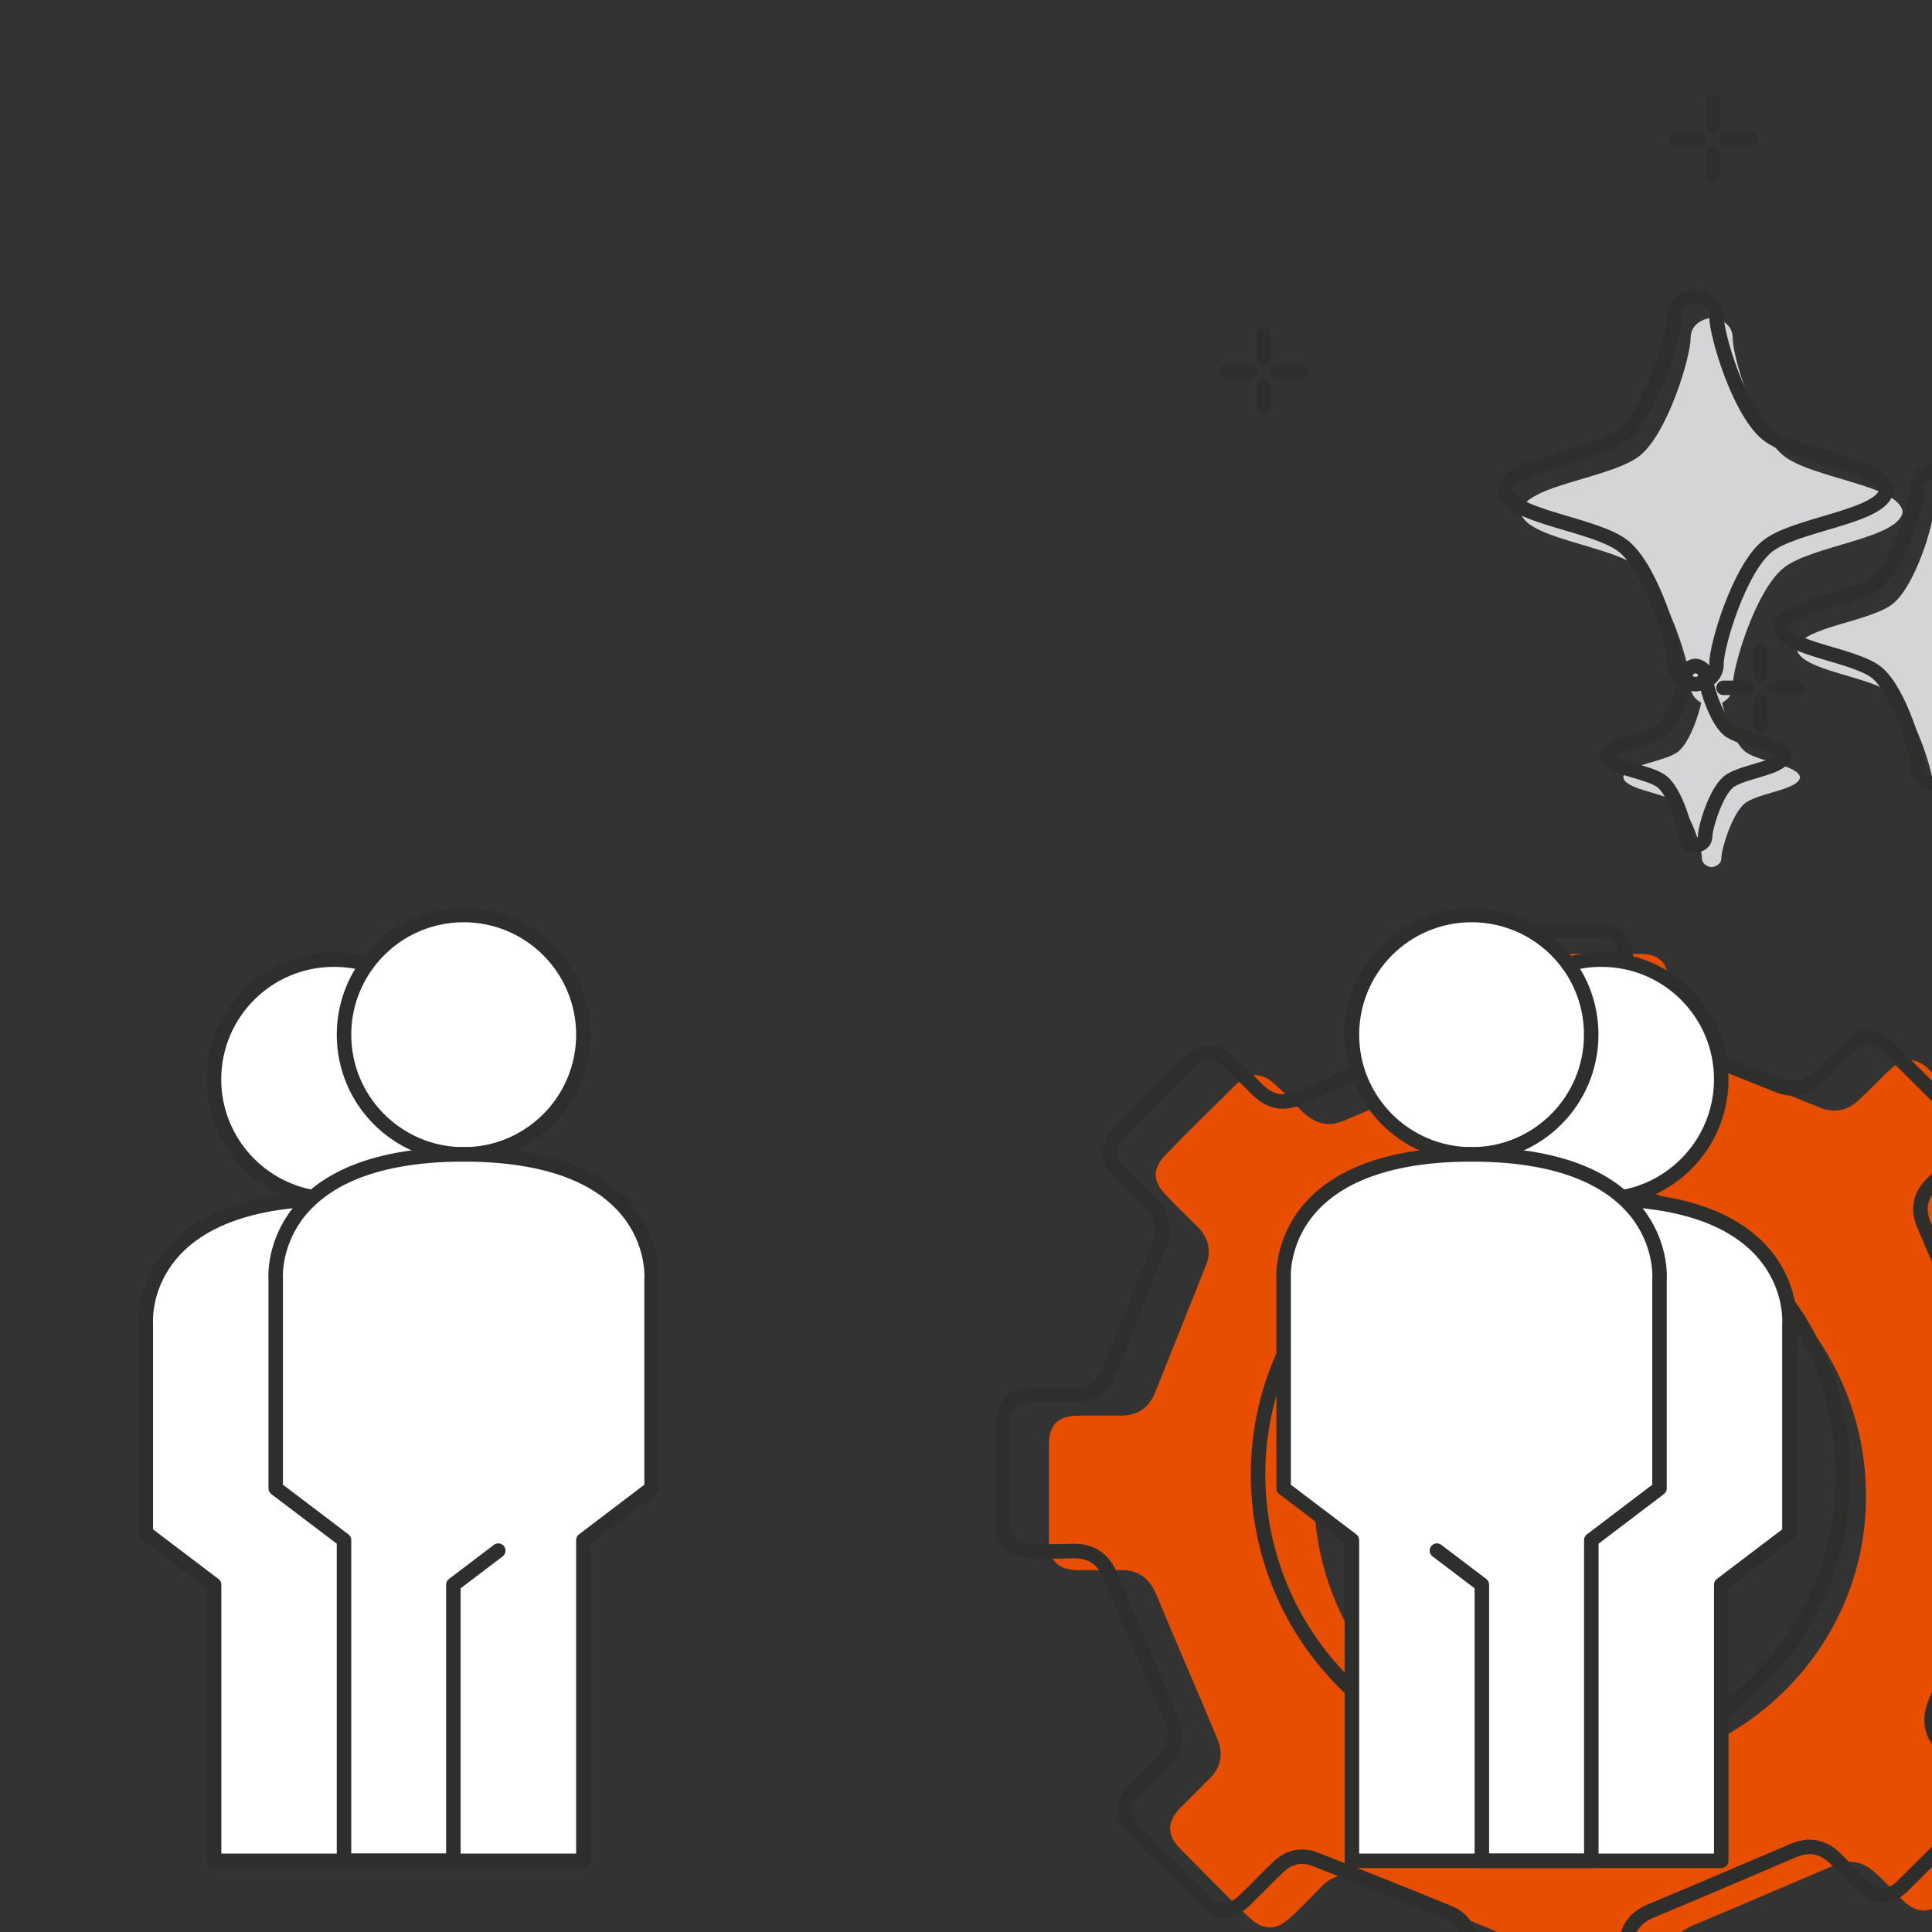 <?xml version="1.0" encoding="utf-8"?>
<!-- Generator: Adobe Illustrator 25.4.1, SVG Export Plug-In . SVG Version: 6.00 Build 0)  -->
<svg xmlns="http://www.w3.org/2000/svg" xmlns:xlink="http://www.w3.org/1999/xlink" preserveAspectRatio="xMidYMid meet" width="200" height="200" viewBox="0 0 200 200" style="width:100%;height:100%"><rect x="0" y="0" width="200" height="200" fill="#333333" stroke="none"/><defs><animateTransform repeatCount="indefinite" dur="3.033s" begin="0s" xlink:href="#_R_G_L_7_G" fill="freeze" attributeName="transform" from="0" to="360" type="rotate" additive="sum" keyTimes="0;0.659;1" values="0;360;360" keySplines="0.167 0.167 0.26 1;0 0 0 0" calcMode="spline"/><animateTransform repeatCount="indefinite" dur="3.033s" begin="0s" xlink:href="#_R_G_L_7_G" fill="freeze" attributeName="transform" from="-60.298 -60.039" to="-60.298 -60.039" type="translate" additive="sum" keyTimes="0;1" values="-60.298 -60.039;-60.298 -60.039" keySplines="0 0 1 1" calcMode="spline"/><animateTransform repeatCount="indefinite" dur="3.033s" begin="0s" xlink:href="#_R_G_L_6_G" fill="freeze" attributeName="transform" from="1 1" to="1 1" type="scale" additive="sum" keyTimes="0;0.659;0.769;0.879;1" values="1 1;1 1;0.6 0.6;1 1;1 1" keySplines="0.333 0 0.667 1;0.333 0 0.667 1;0.333 0 0.667 1;0 0 0 0" calcMode="spline"/><animateTransform repeatCount="indefinite" dur="3.033s" begin="0s" xlink:href="#_R_G_L_6_G" fill="freeze" attributeName="transform" from="-23.52 -23.841" to="-23.52 -23.841" type="translate" additive="sum" keyTimes="0;1" values="-23.52 -23.841;-23.52 -23.841" keySplines="0 0 1 1" calcMode="spline"/><animateTransform repeatCount="indefinite" dur="3.033s" begin="0s" xlink:href="#_R_G_L_5_G" fill="freeze" attributeName="transform" from="1 1" to="1 1" type="scale" additive="sum" keyTimes="0;0.659;0.769;0.879;1" values="1 1;1 1;1.2 1.2;1 1;1 1" keySplines="0.333 0 0.667 1;0.333 0 0.667 1;0.333 0 0.667 1;0 0 0 0" calcMode="spline"/><animateTransform repeatCount="indefinite" dur="3.033s" begin="0s" xlink:href="#_R_G_L_5_G" fill="freeze" attributeName="transform" from="-19.684 -19.943" to="-19.684 -19.943" type="translate" additive="sum" keyTimes="0;1" values="-19.684 -19.943;-19.684 -19.943" keySplines="0 0 1 1" calcMode="spline"/><animateTransform repeatCount="indefinite" dur="3.033s" begin="0s" xlink:href="#_R_G_L_4_G" fill="freeze" attributeName="transform" from="1 1" to="1 1" type="scale" additive="sum" keyTimes="0;0.659;0.769;0.879;1" values="1 1;1 1;1.2 1.2;1 1;1 1" keySplines="0.333 0 0.667 1;0.333 0 0.667 1;0.333 0 0.667 1;0 0 0 0" calcMode="spline"/><animateTransform repeatCount="indefinite" dur="3.033s" begin="0s" xlink:href="#_R_G_L_4_G" fill="freeze" attributeName="transform" from="-12.902 -13.051" to="-12.902 -13.051" type="translate" additive="sum" keyTimes="0;1" values="-12.902 -13.051;-12.902 -13.051" keySplines="0 0 1 1" calcMode="spline"/><animate attributeType="XML" attributeName="opacity" dur="3s" from="0" to="1" xlink:href="#time_group"/></defs><g id="_R_G"><g id="_R_G_L_7_G" transform=" translate(100.04, 92.546)"><path id="_R_G_L_7_G_D_0_P_0" fill="#e74e00" fill-opacity="1" fill-rule="nonzero" d=" M64.61 118.01 C64.61,118.01 59.6,118.01 59.6,118.01 C57.64,118.01 56.66,117.03 56.66,115.07 C56.66,115.07 56.66,110.6 56.66,110.6 C56.66,108.97 55.9,107.88 54.48,107.23 C49.91,105.38 45.34,103.53 40.77,101.79 C39.35,101.24 38.04,101.57 36.96,102.55 C35.87,103.64 34.78,104.83 33.58,105.92 C32.06,107.34 30.75,107.34 29.23,105.92 C26.83,103.64 24.55,101.24 22.15,98.85 C20.74,97.43 20.74,96.02 22.15,94.6 C23.13,93.62 24.11,92.64 25.2,91.55 C26.4,90.35 26.61,88.94 25.96,87.42 C23.89,82.41 21.72,77.51 19.65,72.5 C18.89,70.76 17.69,69.89 15.73,70 C15.73,70 11.7,70 11.7,70 C9.41,70 8.54,69.02 8.54,66.73 C8.54,66.73 8.54,57.04 8.54,57.04 C8.54,54.86 9.52,54 11.7,54 C11.7,54 15.95,54 15.95,54 C17.69,54 18.89,53.23 19.54,51.6 C21.28,47.25 23.02,42.89 24.76,38.54 C25.42,37.01 25.09,35.6 23.89,34.4 C22.8,33.31 21.71,32.33 20.74,31.24 C19.21,29.72 19.21,28.41 20.74,26.89 C23.02,24.49 25.42,22.21 27.81,19.81 C29.23,18.4 30.64,18.4 32.06,19.81 C33.04,20.68 33.91,21.66 34.78,22.53 C36.19,23.84 37.5,24.17 39.24,23.4 C44.14,21.34 49.04,19.16 54.05,17.09 C55.9,16.33 56.88,15.02 56.77,12.95 C56.77,12.95 56.77,9.14 56.77,9.14 C56.77,7.18 57.75,6.2 59.71,6.2 C59.71,6.2 69.83,6.2 69.83,6.2 C71.68,6.2 72.66,7.18 72.66,9.03 C72.66,9.03 72.66,13.17 72.66,13.17 C72.66,15.02 73.53,16.22 75.28,16.87 C75.28,16.87 88.34,22.1 88.34,22.1 C89.86,22.75 91.28,22.42 92.48,21.23 C93.56,20.25 94.54,19.16 95.63,18.18 C96.94,16.87 98.35,16.87 99.66,18.18 C102.06,20.57 104.45,22.97 106.85,25.36 C108.15,26.78 108.15,28.09 106.85,29.5 C105.98,30.48 105,31.35 104.12,32.22 C102.93,33.42 102.71,34.83 103.36,36.36 C105.54,41.37 107.72,46.37 109.79,51.49 C110.44,53.12 111.75,53.89 113.49,53.89 C113.49,53.89 117.51,53.89 117.51,53.89 C119.26,53.89 120.35,54.86 120.35,56.61 C120.35,56.61 120.35,67.06 120.35,67.06 C120.35,68.8 119.26,69.78 117.51,69.78 C117.51,69.78 113.6,69.78 113.6,69.78 C111.75,69.78 110.44,70.65 109.68,72.5 C108.04,76.86 106.3,81.1 104.45,85.46 C103.69,87.31 104.02,88.83 105.43,90.14 C106.41,91.12 107.39,91.99 108.26,92.97 C109.57,94.38 109.57,95.69 108.26,97.1 C105.87,99.5 103.58,101.89 101.19,104.18 C99.77,105.6 98.35,105.6 96.83,104.07 C95.96,103.2 95.09,102.22 94.11,101.35 C92.8,100.15 91.39,99.83 89.75,100.59 C84.86,102.66 80.07,104.73 75.17,106.79 C73.43,107.56 72.55,108.75 72.55,110.6 C72.55,110.6 72.55,114.85 72.55,114.85 C72.55,116.7 71.57,117.68 69.72,117.68 C68.09,118.01 66.35,118.01 64.61,118.01z  M93.13 62.38 C93.13,46.48 80.5,33.64 64.61,33.64 C48.82,33.64 35.98,46.37 35.98,62.05 C35.98,77.94 48.71,90.79 64.5,90.79 C80.28,90.79 93.13,78.05 93.13,62.38z "/><path id="_R_G_L_7_G_D_1_P_0" stroke="#2e2e2d" stroke-linecap="round" stroke-linejoin="round" fill="none" stroke-width="1.5" stroke-opacity="1" d=" M60.14 116.31 C58.47,116.31 56.79,116.33 55.12,116.3 C53.2,116.28 52.19,115.27 52.16,113.35 C52.14,111.84 52.16,110.33 52.15,108.82 C52.15,107.22 51.38,106.04 49.93,105.45 C45.34,103.57 40.73,101.74 36.11,99.93 C34.69,99.37 33.36,99.69 32.26,100.75 C31.11,101.85 30.02,103 28.87,104.11 C27.35,105.58 26.02,105.57 24.53,104.09 C22.16,101.73 19.8,99.37 17.44,97 C16.01,95.56 16.01,94.2 17.43,92.76 C18.44,91.74 19.46,90.74 20.47,89.72 C21.65,88.52 21.93,87.14 21.26,85.57 C19.13,80.57 17.01,75.56 14.89,70.55 C14.16,68.82 12.9,67.96 10.99,68.02 C9.64,68.07 8.29,68.06 6.94,68.03 C4.68,67.97 3.76,67.02 3.76,64.78 C3.75,61.52 3.75,58.26 3.76,55 C3.77,52.84 4.72,51.9 6.91,51.89 C8.34,51.88 9.77,51.89 11.2,51.88 C12.93,51.87 14.14,51.06 14.79,49.44 C16.53,45.05 18.28,40.67 20.01,36.27 C20.63,34.71 20.34,33.3 19.17,32.1 C18.11,31.02 17.02,29.97 15.97,28.89 C14.47,27.35 14.47,26.05 15.96,24.56 C18.32,22.19 20.68,19.83 23.05,17.47 C24.5,16.03 25.85,16.01 27.29,17.43 C28.23,18.34 29.14,19.29 30.08,20.21 C31.47,21.57 32.78,21.81 34.53,21.06 C39.5,18.94 44.45,16.79 49.43,14.69 C51.3,13.91 52.25,12.61 52.17,10.56 C52.11,9.29 52.14,8.01 52.16,6.74 C52.19,4.81 53.19,3.78 55.1,3.77 C58.52,3.75 61.94,3.75 65.36,3.77 C67.25,3.78 68.24,4.78 68.26,6.64 C68.28,8.03 68.25,9.43 68.27,10.82 C68.29,12.64 69.13,13.88 70.86,14.56 C75.25,16.29 79.63,18.05 84.02,19.81 C85.6,20.44 86.98,20.11 88.18,18.96 C89.24,17.94 90.25,16.87 91.31,15.85 C92.66,14.55 94.06,14.54 95.4,15.86 C97.83,18.26 100.25,20.68 102.65,23.11 C104.02,24.5 104.01,25.89 102.66,27.28 C101.74,28.22 100.79,29.13 99.88,30.07 C98.7,31.28 98.46,32.68 99.12,34.24 C101.29,39.31 103.46,44.38 105.63,49.46 C106.33,51.1 107.59,51.89 109.36,51.89 C110.72,51.88 112.07,51.86 113.42,51.89 C115.23,51.93 116.27,52.9 116.29,54.68 C116.33,58.18 116.33,61.68 116.29,65.18 C116.27,66.97 115.23,67.94 113.43,67.95 C112.11,67.96 110.8,67.94 109.49,67.96 C107.6,67.99 106.28,68.8 105.56,70.65 C103.87,75.01 102.11,79.35 100.32,83.68 C99.55,85.54 99.89,87.08 101.29,88.45 C102.26,89.4 103.25,90.31 104.19,91.29 C105.55,92.71 105.54,94.06 104.15,95.46 C101.77,97.86 99.38,100.25 96.98,102.63 C95.52,104.09 94.09,104.04 92.65,102.56 C91.76,101.64 90.86,100.74 89.96,99.85 C88.69,98.6 87.23,98.32 85.58,99.03 C80.69,101.11 75.8,103.22 70.89,105.26 C69.13,105.99 68.28,107.25 68.27,109.11 C68.26,110.54 68.28,111.98 68.26,113.41 C68.24,115.28 67.26,116.28 65.38,116.3 C63.64,116.33 61.89,116.31 60.14,116.31z "/><path id="_R_G_L_7_G_D_2_P_0" stroke="#2e2e2d" stroke-linecap="round" stroke-linejoin="round" fill="none" stroke-width="1.5" stroke-opacity="1" d=" M35.47 43.04 C32.16,47.86 30.21,53.7 30.19,59.97 C30.16,76.81 43.64,90.41 60.4,90.42 C77.12,90.44 90.73,76.94 90.75,60.32 C90.77,43.46 77.32,29.9 60.55,29.87 C55.28,29.86 50.31,31.2 45.99,33.56 "/></g><g id="_R_G_L_6_G" transform=" translate(151.992, 26.904)"><path id="_R_G_L_6_G_D_0_P_0" fill="#d3d5d6" fill-opacity="1" fill-rule="nonzero" d=" M25.2 46.17 C25.2,46.17 23.02,45.98 23.02,44.05 C23.02,42.13 20.71,34.42 17.88,31.99 C15.06,29.55 5.81,28.9 5.43,26.08 C5.81,23.26 15.06,22.61 17.88,20.17 C20.71,17.74 23.02,10.03 23.02,8.11 C23.02,6.18 25.2,5.99 25.2,5.99 C25.2,5.99 27.38,6.18 27.38,8.11 C27.38,10.03 29.69,17.74 32.52,20.17 C35.34,22.61 44.58,23.26 44.97,26.08 C44.58,28.9 35.34,29.55 32.52,31.99 C29.69,34.42 27.38,42.13 27.38,44.05 C27.38,45.98 25.2,46.17 25.2,46.17z "/><path id="_R_G_L_6_G_D_1_P_0" stroke="#2e2e2d" stroke-linecap="round" stroke-linejoin="round" fill="none" stroke-width="1.5" stroke-opacity="1" d=" M23.52 43.93 C23.52,43.93 21.34,43.74 21.34,41.81 C21.34,39.89 19.03,32.19 16.2,29.75 C13.38,27.31 4.14,26.67 3.75,23.84 C4.14,21.02 13.38,20.38 16.2,17.94 C19.03,15.5 21.34,7.79 21.34,5.87 C21.34,3.94 23.52,3.75 23.52,3.75 C23.52,3.75 25.7,3.94 25.7,5.87 C25.7,7.79 28.01,15.5 30.84,17.94 C33.66,20.38 42.91,21.02 43.29,23.84 C42.91,26.67 33.66,27.31 30.84,29.75 C28.01,32.19 25.7,39.89 25.7,41.81 C25.7,43.74 23.52,43.93 23.52,43.93z "/></g><g id="_R_G_L_5_G" transform=" translate(180.577, 45)"><path id="_R_G_L_5_G_D_0_P_0" fill="#d3d5d6" fill-opacity="1" fill-rule="nonzero" d=" M21.36 38.37 C21.36,38.37 19.6,38.22 19.6,36.67 C19.6,35.12 17.74,28.91 15.47,26.94 C13.19,24.98 5.74,24.46 5.43,22.18 C5.74,19.9 13.19,19.39 15.47,17.42 C17.74,15.46 19.6,9.25 19.6,7.7 C19.6,6.14 21.36,5.99 21.36,5.99 C21.36,5.99 23.12,6.14 23.12,7.7 C23.12,9.25 24.98,15.46 27.26,17.42 C29.54,19.39 36.99,19.9 37.3,22.18 C36.99,24.46 29.54,24.98 27.26,26.94 C24.98,28.91 23.12,35.12 23.12,36.67 C23.12,38.22 21.36,38.37 21.36,38.37z "/><path id="_R_G_L_5_G_D_1_P_0" stroke="#2e2e2d" stroke-linecap="round" stroke-linejoin="round" fill="none" stroke-width="1.5" stroke-opacity="1" d=" M19.68 36.14 C19.68,36.14 17.93,35.98 17.93,34.43 C17.93,32.88 16.06,26.67 13.79,24.7 C11.51,22.74 4.06,22.22 3.75,19.94 C4.06,17.67 11.51,17.15 13.79,15.18 C16.06,13.22 17.93,7.01 17.93,5.46 C17.93,3.91 19.68,3.75 19.68,3.75 C19.68,3.75 21.44,3.91 21.44,5.46 C21.44,7.01 23.31,13.22 25.58,15.18 C27.86,17.15 35.31,17.67 35.62,19.94 C35.31,22.22 27.86,22.74 25.58,24.7 C23.31,26.67 21.44,32.88 21.44,34.43 C21.44,35.98 19.68,36.14 19.68,36.14z "/></g><g id="_R_G_L_4_G" transform=" translate(162.609, 65.183)"><path id="_R_G_L_4_G_D_0_P_0" fill="#d3d5d6" fill-opacity="1" fill-rule="nonzero" d=" M14.58 24.59 C14.58,24.59 13.57,24.5 13.57,23.61 C13.57,22.72 12.5,19.15 11.19,18.02 C9.89,16.9 5.61,16.6 5.43,15.29 C5.61,13.98 9.89,13.69 11.19,12.56 C12.5,11.43 13.57,7.86 13.57,6.97 C13.57,6.08 14.58,5.99 14.58,5.99 C14.58,5.99 15.59,6.08 15.59,6.97 C15.59,7.86 16.66,11.43 17.97,12.56 C19.28,13.69 23.56,13.98 23.73,15.29 C23.56,16.6 19.28,16.9 17.97,18.02 C16.66,19.15 15.59,22.72 15.59,23.61 C15.59,24.5 14.58,24.59 14.58,24.59z "/><path id="_R_G_L_4_G_D_1_P_0" stroke="#2e2e2d" stroke-linecap="round" stroke-linejoin="round" fill="none" stroke-width="1.5" stroke-opacity="1" d=" M12.9 22.35 C12.9,22.35 11.89,22.26 11.89,21.37 C11.89,20.48 10.82,16.91 9.51,15.79 C8.21,14.66 3.93,14.36 3.75,13.05 C3.93,11.74 8.21,11.45 9.51,10.32 C10.82,9.19 11.89,5.62 11.89,4.73 C11.89,3.84 12.9,3.75 12.9,3.75 C12.9,3.75 13.91,3.84 13.91,4.73 C13.91,5.62 14.98,9.19 16.29,10.32 C17.6,11.45 21.88,11.74 22.05,13.05 C21.88,14.36 17.6,14.66 16.29,15.79 C14.98,16.91 13.91,20.48 13.91,21.37 C13.91,22.26 12.9,22.35 12.9,22.35z "/></g><g id="_R_G_L_3_G" transform=" translate(177.316, 14.433) translate(-4.592, -4.592)"><path id="_R_G_L_3_G_D_0_P_0" stroke="#2e2e2d" stroke-linecap="round" stroke-linejoin="round" fill="none" stroke-width="1.5" stroke-opacity="1" d=" M4.59 0.75 C4.59,0.75 4.59,3.17 4.59,3.17 "/><path id="_R_G_L_3_G_D_1_P_0" stroke="#2e2e2d" stroke-linecap="round" stroke-linejoin="round" fill="none" stroke-width="1.5" stroke-opacity="1" d=" M4.59 6.09 C4.59,6.09 4.59,8.43 4.59,8.43 "/><path id="_R_G_L_3_G_D_2_P_0" stroke="#2e2e2d" stroke-linecap="round" stroke-linejoin="round" fill="none" stroke-width="1.5" stroke-opacity="1" d=" M8.43 4.59 C8.43,4.59 6,4.59 6,4.59 "/><path id="_R_G_L_3_G_D_3_P_0" stroke="#2e2e2d" stroke-linecap="round" stroke-linejoin="round" fill="none" stroke-width="1.5" stroke-opacity="1" d=" M3.21 4.59 C3.21,4.59 0.75,4.59 0.75,4.59 "/></g><g id="_R_G_L_2_G" transform=" translate(130.824, 38.48) translate(-4.592, -4.592)"><path id="_R_G_L_2_G_D_0_P_0" stroke="#2e2e2d" stroke-linecap="round" stroke-linejoin="round" fill="none" stroke-width="1.5" stroke-opacity="1" d=" M4.59 0.75 C4.59,0.75 4.59,3.17 4.59,3.17 "/><path id="_R_G_L_2_G_D_1_P_0" stroke="#2e2e2d" stroke-linecap="round" stroke-linejoin="round" fill="none" stroke-width="1.5" stroke-opacity="1" d=" M4.59 6.09 C4.59,6.09 4.59,8.43 4.59,8.43 "/><path id="_R_G_L_2_G_D_2_P_0" stroke="#2e2e2d" stroke-linecap="round" stroke-linejoin="round" fill="none" stroke-width="1.5" stroke-opacity="1" d=" M8.43 4.59 C8.43,4.59 6,4.59 6,4.59 "/><path id="_R_G_L_2_G_D_3_P_0" stroke="#2e2e2d" stroke-linecap="round" stroke-linejoin="round" fill="none" stroke-width="1.5" stroke-opacity="1" d=" M3.21 4.59 C3.21,4.59 0.75,4.59 0.75,4.59 "/></g><g id="_R_G_L_1_G" transform=" translate(182.256, 71.204) translate(-4.592, -4.592)"><path id="_R_G_L_1_G_D_0_P_0" stroke="#2e2e2d" stroke-linecap="round" stroke-linejoin="round" fill="none" stroke-width="1.5" stroke-opacity="1" d=" M4.59 0.75 C4.59,0.75 4.59,3.17 4.59,3.17 "/><path id="_R_G_L_1_G_D_1_P_0" stroke="#2e2e2d" stroke-linecap="round" stroke-linejoin="round" fill="none" stroke-width="1.5" stroke-opacity="1" d=" M4.59 6.09 C4.59,6.09 4.59,8.43 4.59,8.43 "/><path id="_R_G_L_1_G_D_2_P_0" stroke="#2e2e2d" stroke-linecap="round" stroke-linejoin="round" fill="none" stroke-width="1.5" stroke-opacity="1" d=" M8.43 4.59 C8.43,4.59 6,4.59 6,4.59 "/><path id="_R_G_L_1_G_D_3_P_0" stroke="#2e2e2d" stroke-linecap="round" stroke-linejoin="round" fill="none" stroke-width="1.5" stroke-opacity="1" d=" M3.21 4.59 C3.21,4.59 0.75,4.59 0.75,4.59 "/></g><g id="_R_G_L_0_G" transform=" translate(100.169, 143.674) translate(-89.837, -52.703)"><path id="_R_G_L_0_G_D_0_P_0" fill="#ffffff" fill-opacity="1" fill-rule="nonzero" d=" M174.92 46.09 C174.92,46.09 174.92,67.72 174.92,67.72 C174.92,67.72 167.85,73.08 167.85,73.08 C167.85,73.08 167.85,101.66 167.85,101.66 C167.85,101.66 129.62,101.66 129.62,101.66 C129.62,101.66 129.62,68.46 129.62,68.46 C129.62,68.46 122.55,63.1 122.55,63.1 C122.55,63.1 122.55,41.47 122.55,41.47 C122.55,41.47 121.44,28.53 142.01,28.53 C135.17,28.53 129.62,22.98 129.62,16.14 C129.62,9.3 135.17,3.75 142.01,3.75 C145.91,3.75 149.39,5.55 151.66,8.37 C151.79,8.53 151.91,8.71 152.03,8.88 C152.03,8.88 152.03,8.85 152.03,8.85 C153.15,8.52 154.23,8.37 155.46,8.37 C162.3,8.37 167.85,13.92 167.85,20.76 C167.85,26.76 163.58,31.77 157.91,32.91 C157.91,32.91 157.77,33.13 157.77,33.13 C157.87,33.22 157.97,33.32 158.07,33.41 C158.07,33.41 158.17,33.23 158.17,33.23 C175.93,34.31 174.92,46.09 174.92,46.09z "/><path id="_R_G_L_0_G_D_1_P_0" fill="#ffffff" fill-opacity="1" fill-rule="nonzero" d=" M57.12 41.47 C57.12,41.47 57.12,63.1 57.12,63.1 C57.12,63.1 50.06,68.46 50.06,68.46 C50.06,68.46 50.06,101.66 50.06,101.66 C50.06,101.66 11.83,101.66 11.83,101.66 C11.83,101.66 11.83,73.08 11.83,73.08 C11.83,73.08 4.76,67.72 4.76,67.72 C4.76,67.72 4.76,46.09 4.76,46.09 C4.76,46.09 3.75,34.31 21.5,33.23 C21.5,33.23 21.6,33.41 21.6,33.41 C21.7,33.32 21.8,33.22 21.9,33.13 C21.9,33.13 21.77,32.91 21.77,32.91 C16.1,31.77 11.83,26.76 11.83,20.76 C11.83,13.92 17.37,8.37 24.21,8.37 C25.45,8.37 26.53,8.52 27.65,8.85 C27.65,8.85 27.64,8.88 27.64,8.88 C27.77,8.71 27.89,8.53 28.02,8.37 C30.29,5.55 33.77,3.75 37.67,3.75 C44.51,3.75 50.06,9.3 50.06,16.14 C50.06,22.98 44.51,28.53 37.67,28.53 C58.23,28.53 57.12,41.47 57.12,41.47z "/><path id="_R_G_L_0_G_D_2_P_0" stroke="#2e2e2d" stroke-linecap="round" stroke-linejoin="round" fill="none" stroke-width="1.5" stroke-opacity="1" d=" M151.66 8.37 C149.38,5.55 145.91,3.75 142.01,3.75 C135.16,3.75 129.62,9.3 129.62,16.14 C129.62,22.98 135.16,28.53 142.01,28.53 C148.85,28.53 154.39,22.98 154.39,16.14 C154.39,13.2 153.37,10.49 151.66,8.37z "/><path id="_R_G_L_0_G_D_3_P_0" stroke="#2e2e2d" stroke-linecap="round" stroke-linejoin="round" fill="none" stroke-width="1.5" stroke-opacity="1" d=" M142.01 28.53 C162.57,28.53 161.46,41.47 161.46,41.47 C161.46,41.47 161.46,63.1 161.46,63.1 C161.46,63.1 154.4,68.46 154.4,68.46 C154.4,68.46 154.4,101.66 154.4,101.66 C154.4,101.66 142.01,101.66 142.01,101.66 C142.01,101.66 129.62,101.66 129.62,101.66 C129.62,101.66 129.62,68.46 129.62,68.46 C129.62,68.46 122.55,63.1 122.55,63.1 C122.55,63.1 122.55,41.47 122.55,41.47 C122.55,41.47 121.44,28.53 142.01,28.53z "/><path id="_R_G_L_0_G_D_4_P_0" stroke="#2e2e2d" stroke-linecap="round" stroke-linejoin="round" fill="none" stroke-width="1.5" stroke-opacity="1" d=" M157.91 32.91 C163.58,31.77 167.85,26.76 167.85,20.76 C167.85,13.92 162.3,8.37 155.46,8.37 C154.23,8.37 153.15,8.52 152.03,8.85 "/><path id="_R_G_L_0_G_D_5_P_0" stroke="#2e2e2d" stroke-linecap="round" stroke-linejoin="round" fill="none" stroke-width="1.5" stroke-opacity="1" d=" M158.17 33.23 C175.92,34.31 174.91,46.09 174.91,46.09 C174.91,46.09 174.91,67.72 174.91,67.72 C174.91,67.72 167.85,73.08 167.85,73.08 C167.85,73.08 167.85,101.66 167.85,101.66 C167.85,101.66 155.46,101.66 155.46,101.66 C155.46,101.66 143.07,101.66 143.07,101.66 C143.07,101.66 143.07,73.08 143.07,73.08 C143.07,73.08 138.42,69.55 138.42,69.55 "/><path id="_R_G_L_0_G_D_6_P_0" stroke="#2e2e2d" stroke-linecap="round" stroke-linejoin="round" fill="none" stroke-width="1.5" stroke-opacity="1" d=" M28.02 8.37 C30.29,5.55 33.77,3.75 37.67,3.75 C44.51,3.75 50.06,9.3 50.06,16.14 C50.06,22.98 44.51,28.53 37.67,28.53 C30.83,28.53 25.28,22.98 25.28,16.14 C25.28,13.2 26.31,10.49 28.02,8.37z "/><path id="_R_G_L_0_G_D_7_P_0" stroke="#2e2e2d" stroke-linecap="round" stroke-linejoin="round" fill="none" stroke-width="1.5" stroke-opacity="1" d=" M37.67 28.53 C17.1,28.53 18.21,41.47 18.21,41.47 C18.21,41.47 18.21,63.1 18.21,63.1 C18.21,63.1 25.28,68.46 25.28,68.46 C25.28,68.46 25.28,101.66 25.28,101.66 C25.28,101.66 37.67,101.66 37.67,101.66 C37.67,101.66 50.06,101.66 50.06,101.66 C50.06,101.66 50.06,68.46 50.06,68.46 C50.06,68.46 57.12,63.1 57.12,63.1 C57.12,63.1 57.12,41.47 57.12,41.47 C57.12,41.47 58.23,28.53 37.67,28.53z "/><path id="_R_G_L_0_G_D_8_P_0" stroke="#2e2e2d" stroke-linecap="round" stroke-linejoin="round" fill="none" stroke-width="1.5" stroke-opacity="1" d=" M21.77 32.91 C16.1,31.77 11.82,26.76 11.82,20.76 C11.82,13.92 17.37,8.37 24.21,8.37 C25.44,8.37 26.53,8.52 27.65,8.85 "/><path id="_R_G_L_0_G_D_9_P_0" stroke="#2e2e2d" stroke-linecap="round" stroke-linejoin="round" fill="none" stroke-width="1.5" stroke-opacity="1" d=" M21.5 33.23 C3.75,34.31 4.76,46.09 4.76,46.09 C4.76,46.09 4.76,67.72 4.76,67.72 C4.76,67.72 11.83,73.08 11.83,73.08 C11.83,73.08 11.83,101.66 11.83,101.66 C11.83,101.66 24.21,101.66 24.21,101.66 C24.21,101.66 36.6,101.66 36.6,101.66 C36.6,101.66 36.6,73.08 36.6,73.08 C36.6,73.08 41.25,69.55 41.25,69.55 "/></g></g><g id="time_group"/></svg>